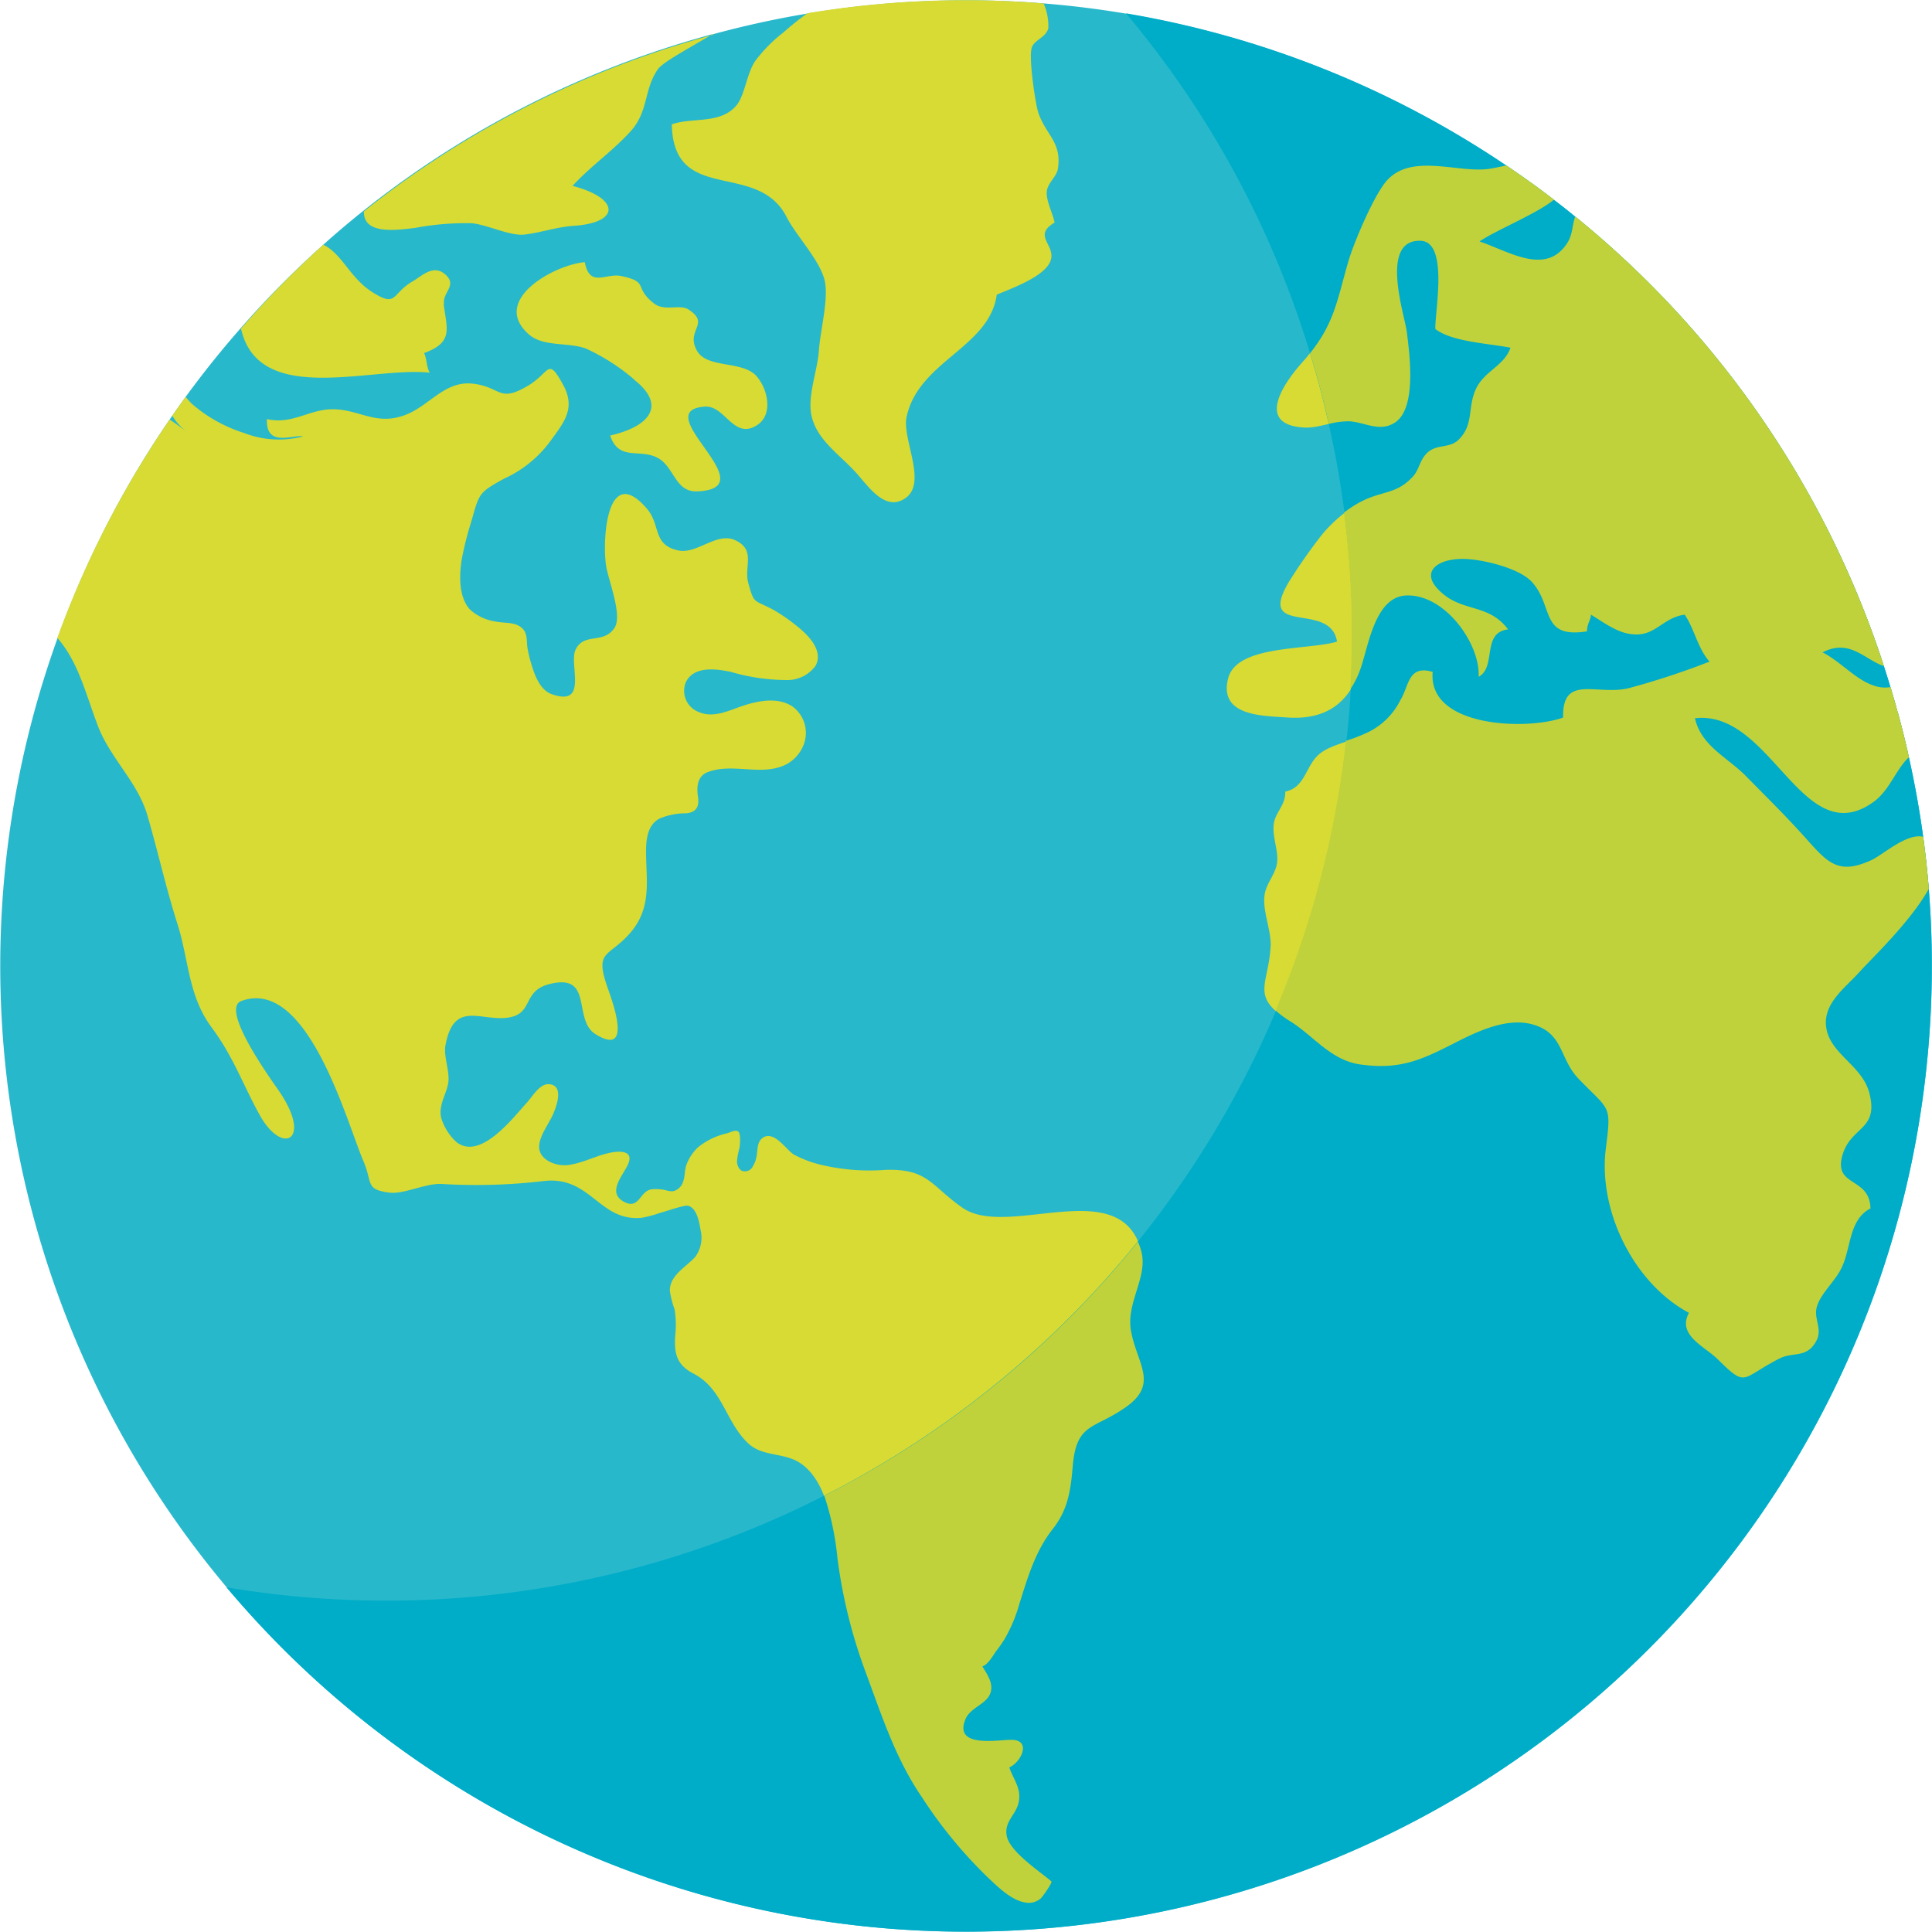 <svg id="Capa_1"  xmlns="http://www.w3.org/2000/svg" viewBox="0 0 197.14 197.14"><defs><style>.cls-1{fill:#28b8cb;}.cls-2{fill:#d7db33;}.cls-3{fill:#00adc8;}.cls-4{fill:#c0d23b;}</style></defs><path class="cls-1" d="M194.53,74.68c.42,1.54.8,3.08,1.14,4.61.6,2.7,1.09,5.4,1.45,8.1.24,1.77.44,3.55.58,5.32h0A98.55,98.55,0,1,1,18.2,44.84c.09-.13.18-.27.27-.39.45-.65.9-1.28,1.36-1.92q2.64-3.62,5.61-7A98.22,98.22,0,0,1,33.88,27c1.33-1.2,2.7-2.35,4.1-3.47a98.27,98.27,0,0,1,35.56-18l.08,0a98.42,98.42,0,0,1,9.67-2.12h0a98.3,98.3,0,0,1,71.26,15.51h0c1.66,1.11,3.27,2.27,4.85,3.49.74.56,1.47,1.13,2.19,1.72A98.07,98.07,0,0,1,193.12,70c.23.71.46,1.42.67,2.14s.51,1.72.74,2.58Z" transform="translate(-0.89 -2.03)"/><path class="cls-2" d="M115.72,145.64c-3.22,2.27-5,1.55-5.36,6-.2,2.44-.49,4.41-2,6.37-1.81,2.27-2.6,5-3.46,7.73a15.36,15.36,0,0,1-1.48,3.52c-.27.45-.58.86-.89,1.28s-.83,1.37-1.4,1.52c.51.86,1.24,1.81.77,2.84s-2,1.39-2.48,2.54c-1.26,3,3.28,2.11,4.68,2.12,2.09,0,1,2.29-.21,2.8.34,1.1,1.14,2.06,1,3.24-.1,1.55-1.58,2.18-1.25,3.77S107,193,108.17,194c.14.11-.91,1.59-1.07,1.73a1.8,1.8,0,0,1-1.54.44c-1.44-.21-2.8-1.56-3.81-2.5a48.33,48.33,0,0,1-6.81-8.28c-2.67-3.91-4.07-8.28-5.7-12.67a52.49,52.49,0,0,1-2.9-11.64c-.42-3.11-1-8.23-4.1-9.94-1.59-.87-3.61-.52-5-1.83-2.31-2.15-2.57-5.56-5.59-7.12-1.75-.91-2-2.11-1.85-4a9.62,9.62,0,0,0-.08-2.57,9.13,9.13,0,0,1-.48-1.9c0-1.59,1.68-2.41,2.6-3.45a3.32,3.32,0,0,0,.53-2.76c-.12-.75-.37-2.17-1.22-2.43a.73.73,0,0,0-.39,0c-.84.16-1.69.49-2.52.71a12,12,0,0,1-1.85.5c-4.36.44-5.2-4.3-10-3.75a58.59,58.59,0,0,1-10.43.3c-1.69-.08-3.88,1.09-5.37.88-2.47-.34-1.64-.94-2.63-3.24-1.69-3.94-5.68-18.79-12.44-16.31-1.65.61.74,4.8,3.71,9,3.66,5.19.5,6.89-1.86,2.6-1.78-3.24-2.63-5.84-4.86-8.87C20.08,103.66,20.17,100,19,96.32s-2-7.41-3.06-11.06c-1-3.46-3.81-5.84-5.08-9.21s-2-6.5-4.12-8.93A99.19,99.19,0,0,1,18.2,44.84c.57.38,1.12.78,1.67,1.19a5.59,5.59,0,0,1-1.4-1.58c.45-.65.9-1.28,1.36-1.92.23.26.44.51.62.69a15,15,0,0,0,5.37,3,9.73,9.73,0,0,0,6,.34c-1-.22-3.83,1.18-3.69-1.77,2.58.6,4.29-1,6.69-1,2.72,0,4.39,1.68,7.32.62,2.56-.92,4.09-3.56,7-3.23s2.61,2,5.62.21c2.25-1.32,2-3,3.56-.15,1.34,2.39.17,3.82-1.14,5.62a12,12,0,0,1-4.83,4c-2.76,1.51-2.53,1.54-3.44,4.62A32.59,32.59,0,0,0,48,59.14c-.25,1.57-.32,3.8.83,5.07a4.9,4.9,0,0,0,2.58,1.23c.89.21,2,0,2.75.68.58.53.45,1.34.55,2a14.19,14.19,0,0,0,.5,2c.32,1,.86,2.36,2,2.75,3.73,1.3,1.74-3,2.39-4.5.85-1.87,2.85-.54,4-2.28.84-1.31-.67-4.91-.88-6.43-.38-2.78.15-10.45,4.2-5.7,1.41,1.66.53,3.68,3.2,4.24,1.87.4,3.9-1.9,5.76-1.06,2.2,1,.89,2.71,1.37,4.4.61,2.18.51,1.63,2.55,2.71a18.17,18.17,0,0,1,2.51,1.75c1.1.88,2.65,2.48,1.78,4a3.6,3.6,0,0,1-3.09,1.42,20.27,20.27,0,0,1-5.52-.83c-1.5-.31-3.79-.64-4.61,1.06a2.31,2.31,0,0,0,1.24,3c1.65.75,3.27-.2,4.83-.68s3.33-.77,4.76.11a3.34,3.34,0,0,1,1.09,4.18,3.83,3.83,0,0,1-1.6,1.73c-2.52,1.34-5.55-.19-8.14.85-1,.41-1.09,1.51-.94,2.47s-.11,1.6-1.19,1.71a6.78,6.78,0,0,0-2.78.56c-1.16.65-1.32,2.06-1.33,3.27,0,3,.65,5.82-1.67,8.44-2.19,2.47-3.6,1.67-2.25,5.53.47,1.33,2.64,7.15-1.24,4.73-2.36-1.47-.15-6.22-4.64-5.12-3,.72-1.52,3.21-4.57,3.47-2.7.22-5.24-1.68-6.09,2.75-.22,1.12.4,2.52.3,3.72s-1.21,2.59-.65,4a5.57,5.57,0,0,0,1.48,2.21c2.45,1.88,5.76-2.5,7.14-4,.58-.62,1.33-2,2.3-1.92,1.63.12.69,2.49.29,3.31-.74,1.49-2.38,3.42-.26,4.59a3.35,3.35,0,0,0,2.22.3c1.39-.25,2.65-.94,4-1.21.78-.16,2.22-.27,1.91.89s-2.49,3.13-.46,4.15c1.5.75,1.53-1.06,2.69-1.29a3.42,3.42,0,0,1,1,0c.51,0,.95.32,1.46.12a1.46,1.46,0,0,0,.85-1c.17-.49.12-1,.28-1.53a4.59,4.59,0,0,1,1.24-1.91,7.15,7.15,0,0,1,2.95-1.41c.29-.08.81-.38,1.1-.2s.22,1.11.19,1.44-.23.92-.26,1.39a1.21,1.21,0,0,0,.39,1.16.89.89,0,0,0,1.19-.4,2.79,2.79,0,0,0,.38-1c.16-.72,0-1.59.76-2,1.14-.59,2.3,1.34,3.09,1.8a11.63,11.63,0,0,0,2.63,1,21.41,21.41,0,0,0,6.73.54c4.31-.11,4.56,1.59,7.8,3.86,4.63,3.25,16.14-3.57,18.25,4.38.69,2.6-1.56,5.2-1.06,8.06.6,3.42,2.89,5.42-.54,7.83Z" transform="translate(-0.89 -2.03)"/><path class="cls-2" d="M194.53,74.68c.42,1.54.8,3.08,1.14,4.61a1.14,1.14,0,0,0-.15.16c-1.3,1.37-1.88,3.26-3.47,4.41-7.24,5.21-10.4-9.45-18.21-8.53.66,2.88,3.39,4,5.31,6,2.08,2.12,4.18,4.19,6.15,6.41,2.2,2.48,3.31,3.54,6.54,2.07,1.24-.57,3.57-2.76,5.28-2.39.24,1.77.44,3.55.58,5.32h0c-1.87,3.37-5.85,7.13-7.07,8.48-1.51,1.69-3.85,3.3-3.35,5.86s3.61,3.71,4.35,6.44c1.06,3.93-1.94,3.36-2.76,6.51s2.83,2.1,2.89,5.32c-2.26,1.15-1.95,4.13-3,6.17-.65,1.28-2,2.43-2.44,3.76s.63,2.34-.12,3.65c-1,1.76-2.35,1-3.78,1.76-3.9,2-3.26,3-6.23.06-1.33-1.33-4.19-2.47-2.95-4.75-5.62-3-9.3-10.41-8.48-16.78.59-4.52.41-3.8-2.75-7.08-2-2.05-1.52-4.68-4.73-5.57-2.74-.75-5.89.84-8.32,2.08-3.19,1.63-5.37,2.56-9.29,2-3.09-.48-4.78-3-7.28-4.51-4-2.46-2-3.67-1.84-7.71,0-1.62-.8-3.39-.64-4.94.12-1.3,1.12-2.18,1.29-3.42s-.52-2.63-.33-4c.17-1.18,1.2-1.87,1.17-3.27,2.06-.41,2.06-2.66,3.49-3.84,1.2-1,3.6-1.37,5-2.16a7.32,7.32,0,0,0,3.24-3.27c.87-1.41.75-3.59,3.28-2.85-.52,5.67,9.58,6,13.3,4.66-.08-4.48,3.43-2.21,6.71-3a78.55,78.55,0,0,0,8.24-2.72c-1.21-1.36-1.53-3.31-2.53-4.79-2.25.29-3,2.23-5.3,2.06-1.57-.12-3-1.25-4.26-2,0,.46-.45,1.05-.41,1.7-4.78.76-3.37-2.5-5.59-5-1.24-1.4-4.7-2.23-6.55-2.37-3-.22-5.39,1.32-2.42,3.66,2.15,1.69,4.62,1,6.5,3.51-2.74.34-1.14,3.82-3,4.84.17-3.35-3.42-8.43-7.37-8.3-3.19.1-3.87,5.05-4.66,7.37-1.24,3.61-3.66,5.21-7.5,4.94-2.46-.18-7-.11-6-4,.91-3.45,8.12-2.84,11.11-3.74-.68-4.22-8.3-.41-4.91-6.1a56.86,56.86,0,0,1,3.39-4.84A14.68,14.68,0,0,1,140,53.11c2.08-1,3.42-.67,5.06-2.46.72-.79.68-1.77,1.59-2.53s2.12-.36,3-1.16c1.66-1.55,1-3.29,1.81-5.18s2.89-2.37,3.55-4.27c-2.22-.44-6-.6-7.67-1.91-.06-1.79,1.37-8.94-1.5-9-4.25-.14-1.61,7.64-1.41,9.3.29,2.37,1,7.74-1.17,9.21-1.58,1.07-3.08,0-4.68-.08s-3.07.69-4.53.63c-5.06-.23-2.31-4.39-.24-6.7,3.26-3.65,3.45-6.15,4.69-10.36.54-1.83,2.66-6.92,4-8.26,2.57-2.66,7.2-.63,10.32-1.08.37-.05,1-.19,1.77-.34h0c1.66,1.11,3.27,2.27,4.85,3.49-1.73,1.42-6.18,3.24-7.59,4.26,3,1,6.75,3.53,8.94.18.6-.93.48-1.78.84-2.72A98.07,98.07,0,0,1,193.12,70c-2-.69-3.49-2.83-6.26-1.39,1.72.84,3.37,2.75,5.12,3.34a3.47,3.47,0,0,0,1.81.19c.26.86.51,1.72.74,2.58Z" transform="translate(-0.89 -2.03)"/><path class="cls-2" d="M107.88,4.82c-.2,1.07-1.51,1.25-1.73,2.14-.29,1.12.4,5.72.69,6.57.78,2.29,2.41,3,2,5.71-.13.85-1.07,1.45-1.14,2.37s.64,2.27.8,3.13c-2.32,1.37.19,2.29-.42,3.92s-4.12,2.85-5.48,3.44c-.77,5.44-8,6.75-9.21,12.51-.45,2.21,2.11,6.64-.07,8.22s-4-1.46-5.24-2.74c-1.59-1.72-3.92-3.27-4.4-5.72-.4-2,.63-4.52.77-6.58s1-5.18.6-7.09c-.5-2.15-2.89-4.55-3.92-6.57-3-5.78-11.52-1.17-11.69-9.41,2.07-.74,4.88,0,6.53-1.86.92-1,1.1-3.35,2-4.63a15.16,15.16,0,0,1,2.87-2.9,30.18,30.18,0,0,1,2.44-1.95h0a97.83,97.83,0,0,1,24.1-1,5.65,5.65,0,0,1,.48,2.47Z" transform="translate(-0.89 -2.03)"/><path class="cls-2" d="M46.16,33.06c.34,2.59,1,3.9-2,5,.28.49.24,1.45.58,2-5.91-.66-17.46,3.52-19.26-4.5A98.22,98.22,0,0,1,33.88,27c1.91.93,2.69,3.32,4.9,4.77,2.68,1.74,2,.23,4.25-1.05.87-.51,2-1.67,3.17-.79,1.51,1.19-.19,1.88,0,3.11Z" transform="translate(-0.89 -2.03)"/><path class="cls-2" d="M65.59,40.77c3.43,2.69,1.47,4.81-2.44,5.7.9,2.68,3.05,1.28,4.88,2.3,1.67.92,1.75,3.49,4,3.4,7.27-.3-5.22-8.23.79-8.65,2-.14,2.89,3.26,5.14,2,2-1.08,1.23-4,0-5.24C76.42,38.83,73,39.62,72,37.8c-1.18-2.11,1.42-2.71-.84-4.18-.91-.6-2.44.23-3.54-.63-2.14-1.68-.43-2.17-3.32-2.79-1.61-.35-3.22,1.25-3.74-1.42-3.12.27-9.72,3.9-5.67,7.4,1.48,1.27,4.06.75,5.82,1.43a21.09,21.09,0,0,1,4.91,3.16Z" transform="translate(-0.89 -2.03)"/><path class="cls-2" d="M73.62,5.5C71.13,7,68.51,8.37,68,9.12c-1.44,2.1-.91,4.29-2.8,6.35S61.14,19,59.31,21c4.86,1.26,4.89,3.76.14,4.07-1.76.12-3.29.68-5,.89-1.51.19-3.8-1-5.41-1.15a27.89,27.89,0,0,0-5.76.47c-2.25.29-5.31.63-5.26-1.68a98.27,98.27,0,0,1,35.56-18l.08,0Z" transform="translate(-0.89 -2.03)"/><path class="cls-3" d="M194.53,74.69c.42,1.53.8,3.07,1.14,4.61q.9,4,1.46,8.09c.24,1.78.43,3.55.57,5.32h0A98.57,98.57,0,0,1,24,164a98.55,98.55,0,0,0,107.1-58.86,98.07,98.07,0,0,0,7.18-27.52c.19-1.7.34-3.41.43-5.13a97.54,97.54,0,0,0-.15-13.56h0c-.13-1.5-.29-3-.48-4.49,0-.28-.06-.56-.1-.84-.37-2.7-.85-5.4-1.46-8.09,0-.07,0-.16-.05-.23-.33-1.46-.68-2.92-1.08-4.38-.23-.86-.49-1.73-.75-2.58a2.58,2.58,0,0,0-.08-.26c-.19-.64-.38-1.27-.59-1.88A97.82,97.82,0,0,0,115.78,3.39a98.83,98.83,0,0,1,38.78,15.5h0c1.66,1.12,3.28,2.27,4.85,3.49.74.56,1.47,1.13,2.18,1.72A98,98,0,0,1,193.12,70c.23.7.45,1.42.67,2.14s.51,1.72.74,2.59Z" transform="translate(-0.89 -2.03)"/><path class="cls-4" d="M115.73,145.64c-3.24,2.27-5,1.54-5.38,6-.2,2.43-.48,4.41-2,6.36-1.81,2.27-2.6,5-3.46,7.74a15.55,15.55,0,0,1-1.48,3.52,14,14,0,0,1-.9,1.28c-.31.44-.82,1.37-1.38,1.52.5.85,1.22,1.81.77,2.85s-2,1.38-2.49,2.53c-1.26,3,3.29,2.11,4.68,2.12,2.09,0,1,2.3-.21,2.81.34,1.08,1.14,2,1,3.23-.11,1.55-1.58,2.17-1.26,3.78S107,193,108.17,194c.15.1-.91,1.59-1.07,1.73a1.87,1.87,0,0,1-1.54.44c-1.44-.21-2.8-1.56-3.8-2.5a46.46,46.46,0,0,1-6.82-8.29c-2.67-3.9-4.07-8.28-5.7-12.67A52.63,52.63,0,0,1,86.34,161,28.88,28.88,0,0,0,85,154.65a97.91,97.91,0,0,0,32-25.92,6.4,6.4,0,0,1,.35,1c.69,2.6-1.56,5.2-1.06,8.07.6,3.41,2.89,5.41-.53,7.82Z" transform="translate(-0.89 -2.03)"/><path class="cls-4" d="M194.53,74.69c.42,1.53.8,3.07,1.14,4.61l-.15.14c-1.3,1.37-1.87,3.27-3.46,4.42-7.25,5.22-10.41-9.45-18.22-8.54.66,2.89,3.38,4,5.3,6,2.08,2.11,4.19,4.19,6.16,6.41,2.2,2.48,3.3,3.54,6.54,2.07,1.24-.58,3.56-2.76,5.29-2.39.24,1.78.43,3.55.57,5.32h0c-1.87,3.37-5.86,7.13-7.07,8.48-1.52,1.69-3.87,3.3-3.36,5.86s3.61,3.72,4.35,6.43c1.05,3.94-1.93,3.38-2.76,6.52s2.82,2.09,2.89,5.32c-2.26,1.16-1.95,4.13-3,6.16-.64,1.29-2,2.44-2.44,3.77s.63,2.34-.12,3.65c-1,1.76-2.35,1-3.78,1.76-3.9,2-3.26,3-6.23.06-1.34-1.33-4.19-2.47-2.95-4.75-5.62-3-9.29-10.41-8.48-16.78.58-4.53.41-3.79-2.76-7.08-2-2.05-1.51-4.68-4.72-5.57-2.74-.76-5.88.83-8.31,2.08-3.2,1.62-5.38,2.56-9.31,2-3.08-.47-4.76-3-7.27-4.5a10.87,10.87,0,0,1-1.33-1,98.07,98.07,0,0,0,7.18-27.52,16.67,16.67,0,0,0,2.33-.91,7.22,7.22,0,0,0,3.24-3.27c.88-1.41.75-3.59,3.28-2.85-.52,5.66,9.58,6,13.31,4.66-.1-4.48,3.43-2.21,6.7-3a78.46,78.46,0,0,0,8.24-2.71c-1.21-1.36-1.53-3.31-2.53-4.79-2.25.29-3,2.24-5.3,2-1.57-.11-3-1.24-4.27-2,0,.46-.44,1.05-.4,1.7-4.79.76-3.37-2.5-5.59-5-1.24-1.4-4.7-2.24-6.55-2.37-3-.22-5.39,1.32-2.42,3.66,2.15,1.69,4.62,1,6.5,3.51-2.74.34-1.14,3.82-3,4.84.18-3.34-3.41-8.43-7.36-8.3-3.19.1-3.86,5.05-4.66,7.37a9.08,9.08,0,0,1-1.09,2.23,97.54,97.54,0,0,0-.15-13.56h0c-.13-1.5-.29-3-.48-4.49A11.19,11.19,0,0,1,140,53.1c2.08-1,3.42-.66,5.07-2.45.71-.79.67-1.78,1.59-2.53s2.11-.36,3-1.16c1.66-1.56.95-3.29,1.81-5.19s2.89-2.36,3.55-4.26c-2.22-.44-6-.6-7.67-1.91-.05-1.79,1.38-8.93-1.51-9-4.24-.14-1.6,7.64-1.4,9.3.3,2.38,1,7.74-1.17,9.22-1.58,1.06-3.08,0-4.67-.1a8,8,0,0,0-2.12.27c-.33-1.46-.68-2.92-1.08-4.38-.23-.86-.49-1.73-.75-2.58a2.58,2.58,0,0,0-.08-.26c2.55-3.19,2.8-5.61,3.94-9.48.54-1.82,2.67-6.9,4-8.25,2.57-2.66,7.2-.63,10.32-1.08.37-.05,1-.19,1.77-.34h0c1.66,1.12,3.28,2.27,4.85,3.49-1.72,1.42-6.18,3.24-7.59,4.26,3,1,6.75,3.53,8.94.18.6-.93.48-1.78.83-2.72A98,98,0,0,1,193.12,70c-2-.69-3.49-2.83-6.26-1.4,1.72.85,3.38,2.76,5.13,3.35a3.33,3.33,0,0,0,1.8.19c.26.86.51,1.72.74,2.59Z" transform="translate(-0.89 -2.03)"/></svg>
